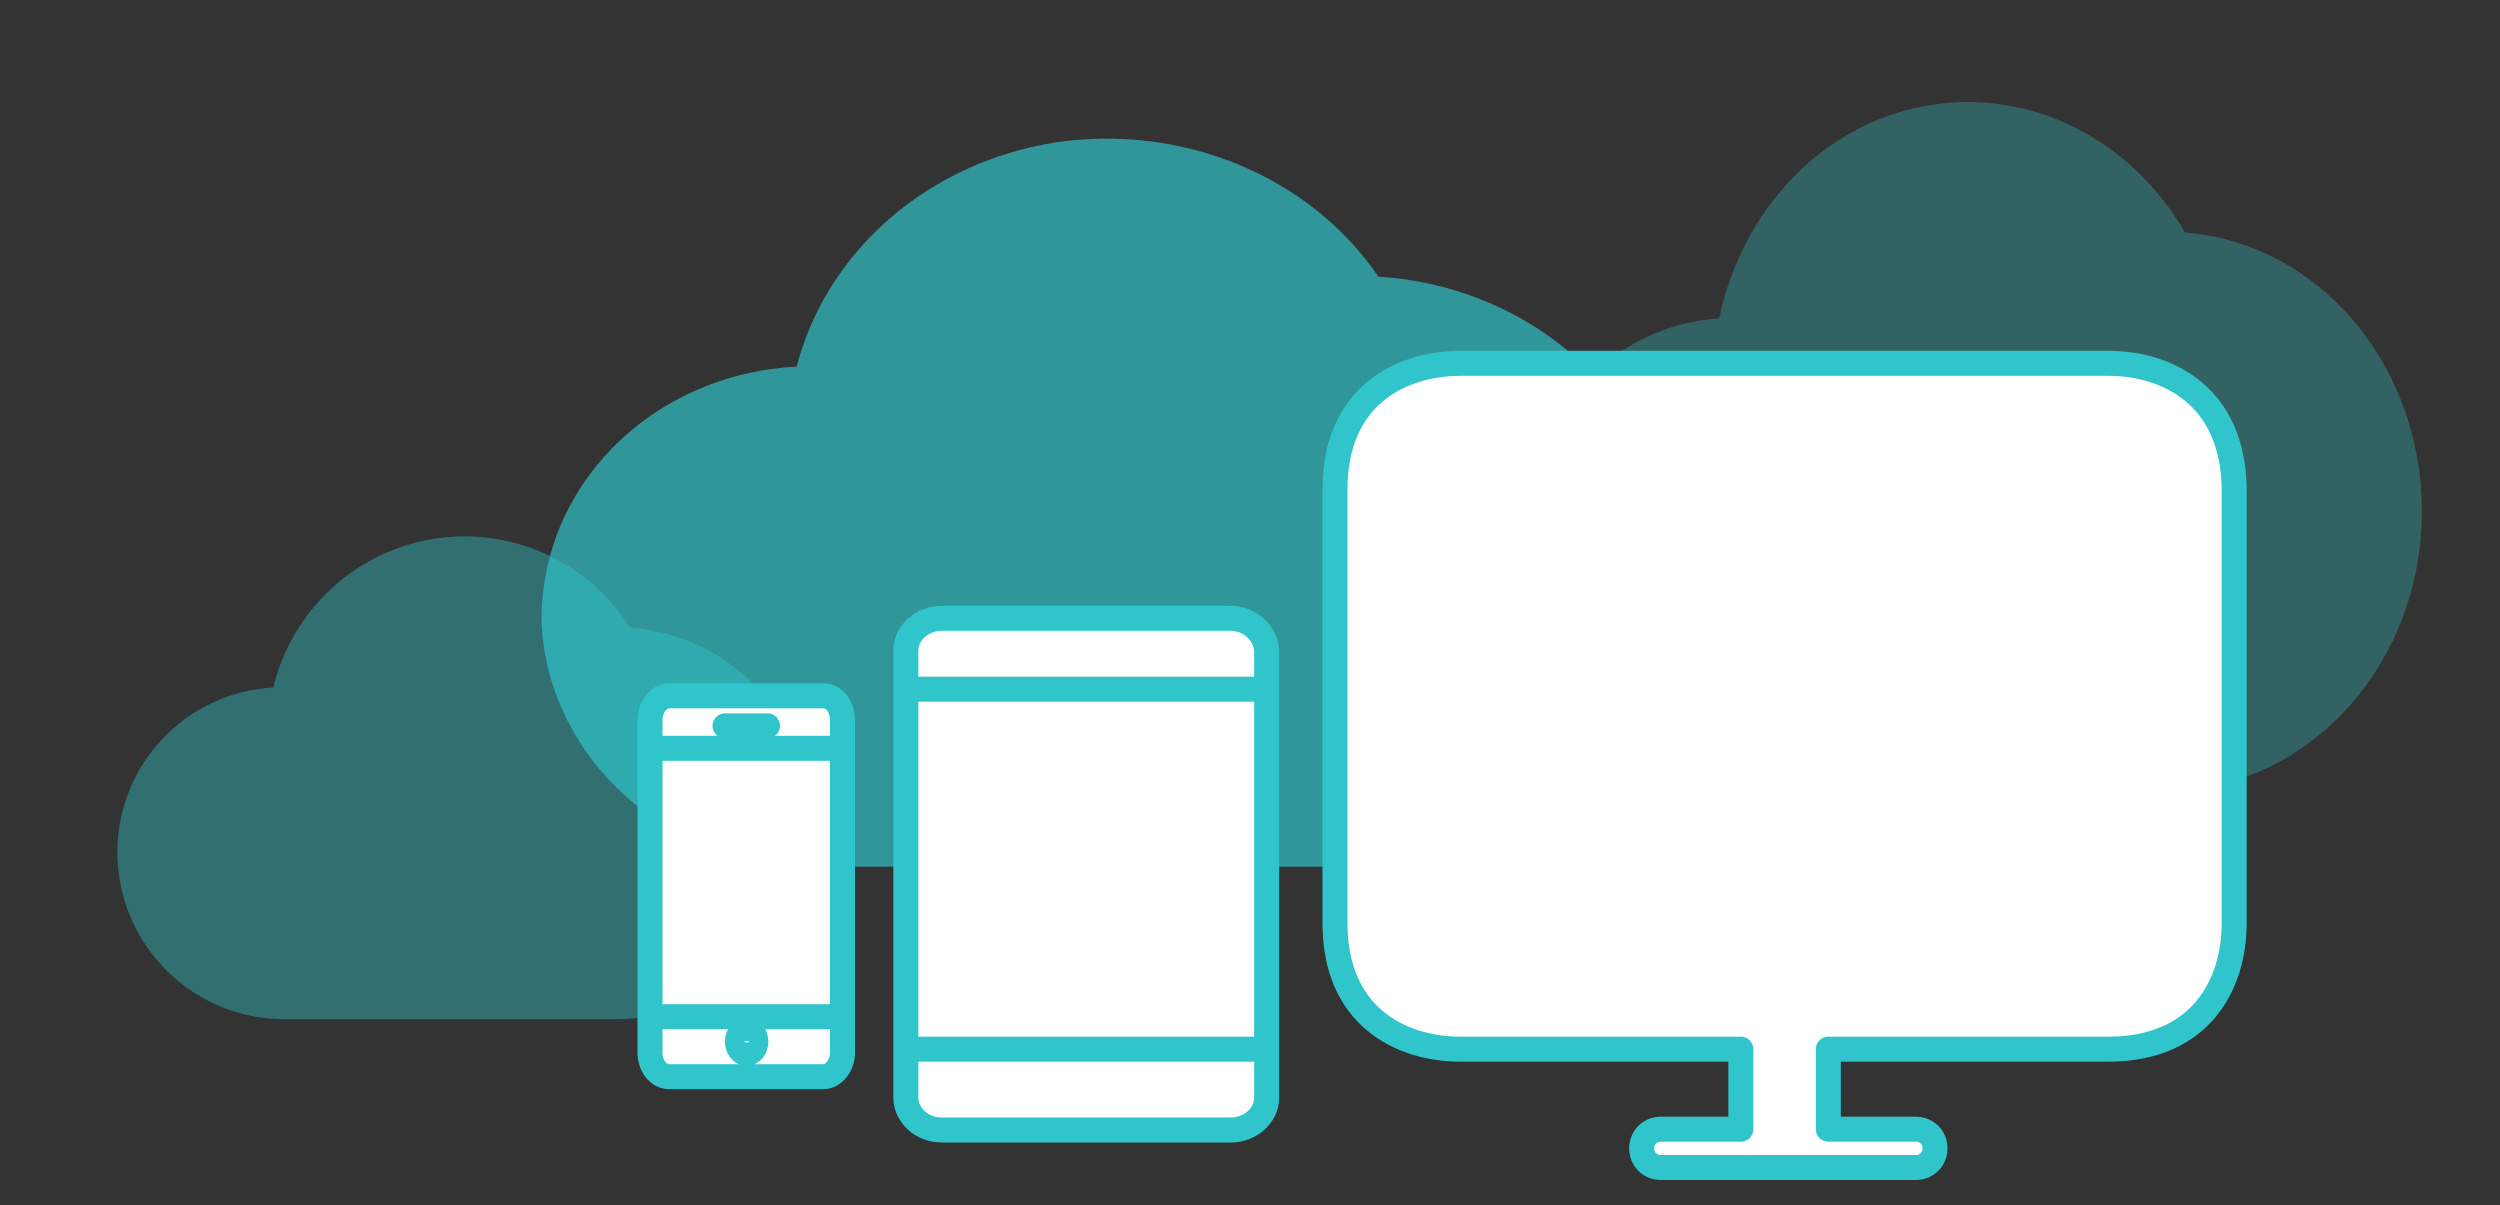 <?xml version="1.0" encoding="utf-8"?>
<!-- Generator: Adobe Illustrator 25.2.0, SVG Export Plug-In . SVG Version: 6.00 Build 0)  -->
<svg version="1.1" id="Layer_1" xmlns="http://www.w3.org/2000/svg" xmlns:xlink="http://www.w3.org/1999/xlink" x="0px" y="0px"
	 viewBox="0 0 300 144.6" style="enable-background:new 0 0 300 144.6;" xml:space="preserve">
<rect x="0" y="0" width="300" height="144.6" fill="#333333" stroke="none"/>
<style type="text/css">
	.st0{opacity:0.32;fill:#30C5CB;}
	.st1{opacity:0.68;fill:#30C5CB;}
	.st2{opacity:0.41;fill:#30C5CB;}
	.st3{fill:#FFFFFF;stroke:#30C5CB;stroke-width:3;stroke-linecap:round;stroke-linejoin:round;stroke-miterlimit:10;}
</style>
<path class="st0" d="M207.9,94.9h52c16.5,0,30.1-14.3,30.7-32.3c0.6-18.1-11.9-33.4-28.4-34.7c-6.6-11.4-18.8-17.4-31.1-15.2
	s-22,12.3-24.8,25.5c-14,0.9-24.9,13.9-24.5,29.2C182.3,82.7,193.9,94.9,207.9,94.9z"/>
<path class="st1" d="M97.6,104h64.8c20.6,0,37.6-15,38.4-34.1S186,34.5,165.4,33.2c-8.2-12.1-23.6-18.4-38.8-16.1
	c-15.2,2.4-27.4,13-31,26.9c-17.6,0.9-31,14.6-30.6,31C65.9,91,80,104,97.6,104z"/>
<path class="st2" d="M34.1,122.3h39.8c12.7,0,23.1-10,23.5-22.6c0.5-12.7-9.1-23.4-21.8-24.4c-5.1-8-14.4-12.2-23.8-10.6
	c-9.3,1.6-16.8,8.6-19,17.8C22,83.1,13.7,92.2,14.1,103C14.5,113.7,23.3,122.3,34.1,122.3z"/>
<g>
	<g>
		<path class="st3" d="M253,43.6h-77.7c-7.3,0-15.1,4-15.1,15.1v52.1c0,11.1,7.8,15.1,15.1,15.1h33.6v9.6h-9.6c-1.3,0-2.3,1-2.3,2.3
			s1,2.3,2.3,2.3h30.6c1.3,0,2.3-1,2.3-2.3s-1-2.3-2.3-2.3h-10.5v-9.6H253c11.1,0,15.1-7.8,15.1-15.1V58.7
			C268,47.6,260.2,43.6,253,43.6z"/>
	</g>
</g>
<path class="st3" d="M98.8,83.5H80.3c-1.2,0-2.3,1.3-2.3,2.9v39.9c0,1.6,1,2.9,2.3,2.9h18.5c1.2,0,2.3-1.3,2.3-2.9V86.4
	C101.1,84.8,100.1,83.5,98.8,83.5z M100.8,89.8H78.3 M78.3,122h22.6"/>
<path class="st3" d="M147.7,74.2H113c-2.3,0-4.3,1.7-4.3,3.9v53.6c0,2.1,1.9,3.9,4.3,3.9h34.7c2.3,0,4.3-1.7,4.3-3.9V78.1
	C151.9,76,150,74.2,147.7,74.2z M151.5,82.7h-42.4 M109.1,125.9h42.4"/>
<path class="st3" d="M89.6,126.4c-0.6,0-1.1-0.6-1.1-1.4s0.5-1.4,1.1-1.4s1.1,0.6,1.1,1.4S90.2,126.4,89.6,126.4z"/>
<path class="st3" d="M92.1,87.1H87"/>
</svg>
